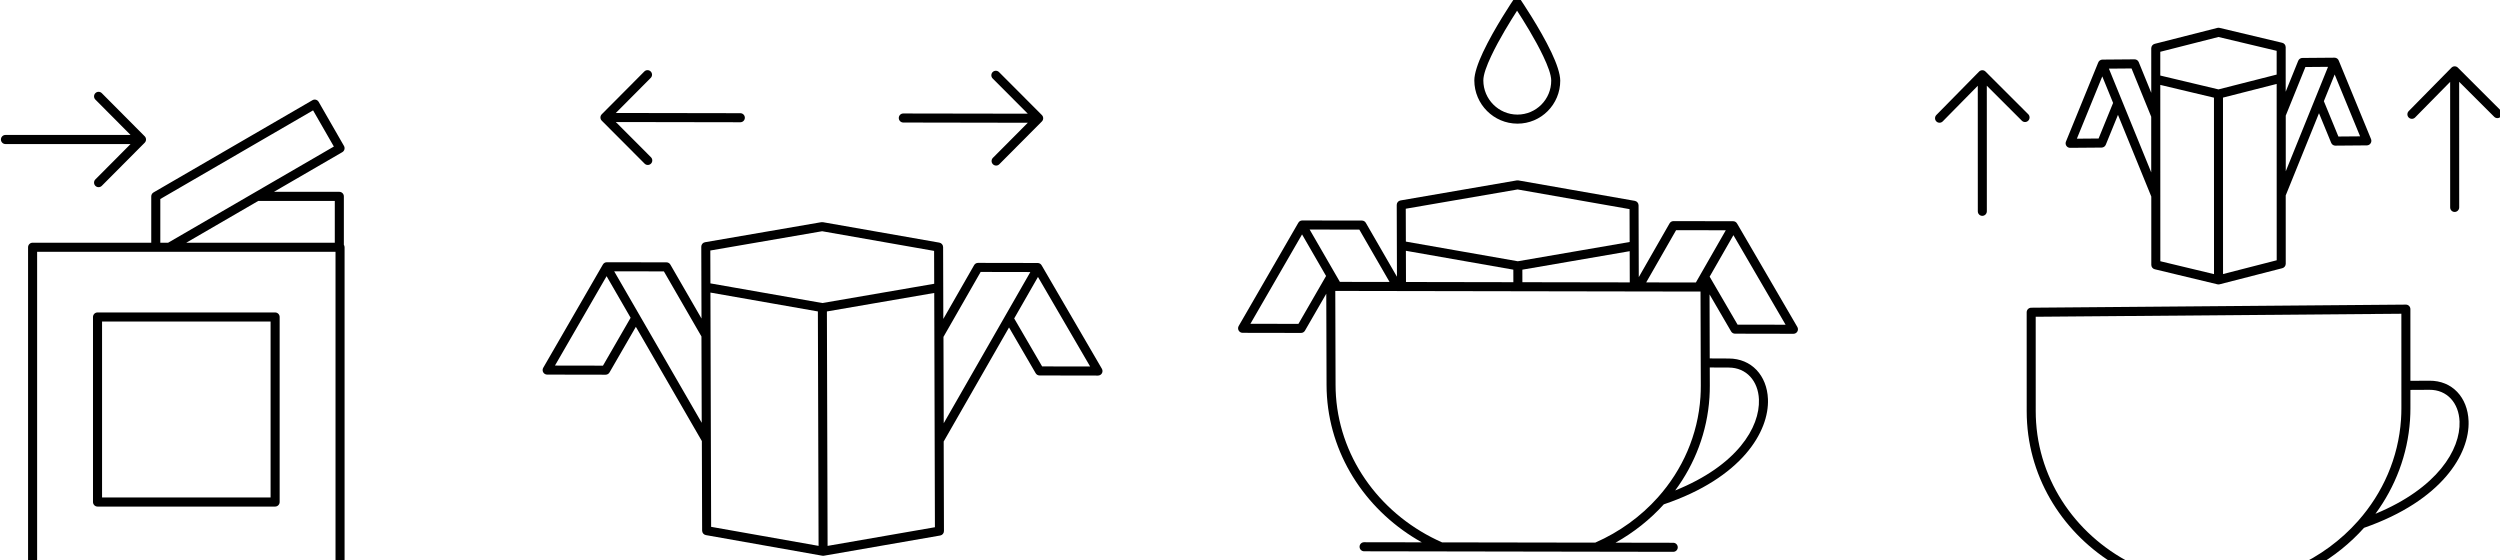 <svg style="fill-rule:evenodd;clip-rule:evenodd;stroke-linejoin:round;stroke-miterlimit:2;" xml:space="preserve" xmlns:xlink="http://www.w3.org/1999/xlink" xmlns="http://www.w3.org/2000/svg" version="1.1" viewBox="0 0 745 167" height="100%" width="100%">
    <g transform="matrix(1,0,0,1,-4077.94,-2695.9)">
        <g transform="matrix(1,0,0,1,2373.84,9.472)" id="Artboard1">
            <rect style="fill:none;" height="3507.87" width="2480.32" y="0" x="0"></rect>
            <g transform="matrix(3.915,0,0,3.915,-1135.05,-7283.03)">
                <g transform="matrix(0.276,0.478,-0.076,0.044,864.71,2206.31)">
                    <path d="M489.65,2977.05L493.277,3016.63C493.388,3017.83 493.387,3019.32 493.276,3020.52L489.225,3064.35C489.113,3065.56 488.906,3066.31 488.682,3066.31C488.459,3066.3 488.252,3065.55 488.141,3064.34L479.966,2975.1C479.962,2975.05 479.957,2975 479.953,2974.95C479.83,2973.76 479.816,2972.19 479.937,2970.88C479.937,2970.88 484.071,2926.13 484.071,2926.13C484.183,2924.92 484.389,2924.18 484.613,2924.18C484.613,2924.18 493.195,2924.18 493.195,2924.18L489.449,2910.67L484.608,2893.21C484.345,2892.26 484.229,2890.26 484.334,2888.48L489.98,2792.46C490.005,2792.04 490.041,2791.65 490.087,2791.31L500.575,2712.75C500.77,2711.29 501.104,2710.92 501.367,2711.87L506.209,2729.33L509.954,2742.84C509.954,2742.84 505.663,2696.41 505.663,2696.41C505.551,2695.2 505.551,2693.72 505.663,2692.51C505.663,2692.5 509.799,2647.76 509.799,2647.76C509.921,2646.45 510.145,2645.75 510.371,2645.82C510.381,2645.81 510.39,2645.81 510.399,2645.81L526.858,2645.42C527.082,2645.41 527.289,2646.16 527.401,2647.37C527.513,2648.58 527.513,2650.07 527.402,2651.28L523.35,2695.11C523.239,2696.32 523.034,2697.06 522.811,2697.06L515.512,2697.22L524.607,2795.69L535.313,2834.3C535.576,2835.25 535.692,2837.24 535.588,2839.03L529.963,2935.12C529.951,2935.33 529.935,2935.54 529.917,2935.73C529.899,2935.93 529.878,2936.12 529.855,2936.29L519.346,3014.77C519.151,3016.22 518.817,3016.59 518.554,3015.64L507.847,2977.03L489.65,2977.05ZM481.586,2977.07L488.686,3054.57L492.014,3018.56L488.209,2977.06L481.586,2977.07ZM484.973,2931.99L481.53,2969.26L505.657,2969.22L495.334,2931.99L484.973,2931.99ZM490.717,2906.23L518.724,3007.24L528.419,2934.84L500.393,2833.76L490.717,2906.23ZM505.128,2734.45L501.198,2720.28L491.116,2795.79L485.689,2888.09L489.619,2902.26L499.7,2826.75L505.128,2734.45ZM529.044,2928.08L534.233,2839.43L506.227,2738.41L501.018,2826.99L529.044,2928.08ZM506.926,2694.46L512.106,2750.51L522.43,2787.74L513.89,2695.3L510.371,2657.2L506.926,2694.46ZM514.792,2689.43L522.448,2689.26L525.775,2653.26L511.482,2653.6L514.792,2689.43ZM492.379,2594.4L483.75,2687.76C483.578,2689.63 483.195,2690.27 482.897,2689.19C482.598,2688.11 482.495,2685.72 482.668,2683.86L491.296,2590.49L484.668,2601.59C484.335,2602.15 483.992,2600.91 483.902,2598.83C483.813,2596.75 484.011,2594.61 484.344,2594.05L492.43,2580.51C492.593,2580.24 492.762,2580.39 492.904,2580.9C493.047,2581.42 493.152,2582.26 493.196,2583.27L495.362,2633.79C495.452,2635.87 495.254,2638.01 494.92,2638.57C494.587,2639.13 494.244,2637.89 494.155,2635.81L492.379,2594.4ZM462.695,2913.3C462.532,2913.57 462.363,2913.42 462.22,2912.91C462.078,2912.39 461.973,2911.55 461.929,2910.54L459.763,2860.03C459.673,2857.94 459.871,2855.8 460.204,2855.24C460.538,2854.69 460.881,2855.92 460.97,2858L462.746,2899.41L471.374,2806.05C471.547,2804.18 471.93,2803.54 472.228,2804.62C472.527,2805.7 472.629,2808.09 472.457,2809.95L463.828,2903.32L470.457,2892.22C470.79,2891.66 471.133,2892.9 471.222,2894.98C471.312,2897.06 471.114,2899.21 470.781,2899.76L462.695,2913.3Z"></path>
                </g>
                <g transform="matrix(0.148,0.363,-0.041,0.034,936.004,2275.87)">
                    <path d="M490.445,2979.94L493.544,3013.74C493.721,3015.67 493.683,3018.59 493.448,3021.14L489.396,3064.97C489.203,3067.07 488.903,3068.6 488.597,3069.05C488.292,3069.51 488.021,3068.82 487.875,3067.23L479.701,2977.99C479.495,2976.13 479.509,2973.04 479.765,2970.26L483.899,2925.52C484.135,2922.96 484.523,2921.29 484.881,2921.29L491.321,2921.29L489.181,2913.57L484.34,2896.11C484.011,2894.93 483.908,2891.92 484.09,2888.82L489.737,2792.8C489.8,2791.73 489.895,2790.7 490.013,2789.82L500.5,2711.26C500.838,2708.73 501.307,2707.78 501.636,2708.97L506.477,2726.43L508.617,2734.15C508.617,2734.15 505.397,2699.31 505.397,2699.3C505.204,2697.22 505.268,2694.07 505.527,2691.52L509.628,2647.15C509.884,2644.37 510.307,2642.74 510.667,2642.93L527.125,2642.53C527.419,2642.53 527.649,2643.65 527.739,2645.53C527.829,2647.41 527.767,2649.8 527.573,2651.89L523.522,2695.73C523.287,2698.28 522.9,2699.94 522.544,2699.95L516.309,2700.09L524.87,2792.77L535.582,2831.4C535.909,2832.58 536.013,2835.59 535.832,2838.68L530.207,2934.77C530.176,2935.31 530.136,2935.84 530.089,2936.35C530.041,2936.87 529.988,2937.35 529.929,2937.78L519.419,3016.26C519.082,3018.79 518.614,3019.73 518.286,3018.55L507.574,2979.91L490.445,2979.94ZM482.382,2979.95L488.839,3050.44L491.633,3020.2L487.943,2979.94L482.382,2979.95ZM484.936,2934.87L482.025,2966.37L488.839,2966.36L503.785,2966.34L495.061,2934.87L484.936,2934.87ZM491.251,2904.28L518.889,3003.96L527.885,2936.78L500.228,2837.03L491.251,2904.28ZM504.756,2736.98L501.033,2723.55L491.301,2796.46L486.061,2885.56L489.783,2898.99L499.516,2826.09L504.756,2736.98ZM529.047,2924.22L533.862,2841.96L506.223,2742.27L501.39,2824.47L529.047,2924.22ZM507.308,2692.82L512.37,2747.59L521.094,2779.05L513.624,2698.19L510.219,2661.32L507.308,2692.82ZM515.059,2686.55L522.485,2686.38L525.279,2656.15L512.279,2656.45L515.059,2686.55ZM525.048,3274.29L509.522,3218.29C509.128,3216.87 509.069,3212.91 509.39,3209.43L557.596,2687.83C557.917,2684.36 558.496,2682.7 558.89,2684.12L570.126,2724.64C570.804,2717.36 571.917,2705.39 572.581,2698.21C575.519,2666.42 580.164,2654.57 583.99,2666.7C589.253,2683.39 593.028,2748.06 587.138,2872.16C587.757,2899.96 587.7,2930.14 586.951,2961.43L594.386,2880.99C594.707,2877.52 595.287,2875.85 595.68,2877.27C596.073,2878.69 596.132,2882.66 595.812,2886.13L555.988,3317.03C555.667,3320.5 555.087,3322.16 554.694,3320.75C554.301,3319.33 554.241,3315.36 554.562,3311.89L561.997,3231.44C550.437,3288.88 537.255,3309.79 526.962,3280.45C526.312,3278.6 525.674,3276.55 525.048,3274.29ZM514.874,3170.66L511.396,3208.29L526.209,3261.72C526.803,3263.86 527.408,3265.81 528.025,3267.56C538.798,3298.27 552.904,3270.86 564.612,3203.14L584.336,2989.73C585.784,2949.89 586.092,2911.26 585.288,2876.58C585.285,2876.49 585.283,2876.4 585.282,2876.32C584.117,2826.5 580.653,2784.87 574.972,2759.58C574.421,2757.12 573.848,2754.82 573.255,2752.68C573.255,2752.68 569.673,2739.77 569.671,2739.76L558.441,2699.26L514.874,3170.66ZM586.421,2848.39C590.45,2747.93 587.436,2693.89 582.883,2679.46C579.909,2670.03 576.29,2678.64 574.006,2703.35C573.343,2710.53 572.232,2722.48 571.552,2729.78L574.416,2740.11C575.042,2742.37 575.646,2744.8 576.228,2747.39C581.357,2770.22 584.775,2805.69 586.421,2848.39ZM467.672,3157.99L468.696,3226.74C468.748,3230.2 468.38,3234.18 467.875,3235.63C467.37,3237.08 466.919,3235.45 466.867,3231.99L465.617,3148.13C465.592,3146.44 465.667,3144.58 465.819,3142.93C465.972,3141.28 466.192,3139.95 466.439,3139.24L478.69,3104.07C479.195,3102.62 479.647,3104.25 479.698,3107.7C479.75,3111.16 479.382,3115.14 478.877,3116.59L468.833,3145.42L488.514,3216.4C488.907,3217.82 488.967,3221.79 488.646,3225.26C488.325,3228.73 487.746,3230.39 487.352,3228.97L467.672,3157.99ZM528.444,2500.42L529.469,2569.17C529.521,2572.63 529.152,2576.61 528.648,2578.06C528.143,2579.51 527.691,2577.88 527.64,2574.43L526.39,2490.56C526.365,2488.87 526.439,2487.01 526.592,2485.36C526.744,2483.71 526.965,2482.38 527.211,2481.67L539.463,2446.5C539.967,2445.05 540.419,2446.68 540.471,2450.14C540.522,2453.59 540.154,2457.57 539.649,2459.02L529.606,2487.86L549.287,2558.84C549.68,2560.26 549.739,2564.22 549.419,2567.69C549.098,2571.16 548.518,2572.83 548.125,2571.41L528.444,2500.42Z"></path>
                </g>
                <g transform="matrix(0.276,0.478,-0.076,0.044,917.646,2203.13)">
                    <path d="M490.341,2984.6L493.277,3016.63C493.388,3017.83 493.387,3019.32 493.276,3020.52L489.225,3064.35C489.113,3065.56 488.906,3066.31 488.682,3066.31C488.459,3066.3 488.252,3065.55 488.141,3064.34L479.966,2975.1C479.962,2975.05 479.957,2975 479.953,2974.95C479.83,2973.76 479.816,2972.19 479.937,2970.88C479.937,2970.88 484.071,2926.13 484.071,2926.13C484.183,2924.92 484.389,2924.18 484.613,2924.18C484.613,2924.18 493.195,2924.18 493.195,2924.18L484.608,2893.21C484.345,2892.26 484.229,2890.26 484.334,2888.48L489.98,2792.46C490.005,2792.04 490.041,2791.65 490.087,2791.31L500.575,2712.75C500.77,2711.29 501.104,2710.92 501.367,2711.87L509.954,2742.84C509.954,2742.84 505.664,2696.42 505.663,2696.41C505.54,2695.08 505.557,2693.49 505.684,2692.29L509.799,2647.76C509.92,2646.45 510.145,2645.75 510.371,2645.82C510.381,2645.81 510.39,2645.81 510.399,2645.81L526.858,2645.42C527.082,2645.41 527.289,2646.16 527.401,2647.37C527.513,2648.58 527.513,2650.07 527.402,2651.28L523.35,2695.11C523.239,2696.32 523.034,2697.06 522.811,2697.06L516.904,2697.19L524.557,2724.8C524.923,2720.88 525.523,2714.45 525.88,2710.58C527.46,2693.48 530.549,2689.23 533.429,2698.72C537.39,2711.78 541.041,2752.41 538.798,2822.52C539.66,2839.38 540.082,2857.26 540.036,2875.38L544.036,2832.1C544.208,2830.23 544.591,2829.59 544.89,2830.67C545.189,2831.74 545.291,2834.13 545.119,2836L523.692,3067.84C523.519,3069.71 523.137,3070.35 522.838,3069.27C522.539,3068.19 522.437,3065.8 522.609,3063.94L526.609,3020.65C519.352,3047.81 510.391,3052.33 502.695,3028.76C502.209,3027.27 501.728,3025.67 501.253,3023.95L490.341,2984.6ZM481.586,2977.07L488.686,3054.57L492.014,3018.56L488.209,2977.06L481.586,2977.07ZM484.973,2931.99L481.53,2969.26L488.572,2969.25L489.867,2969.24L493.31,2931.99L484.973,2931.99ZM490.717,2906.23L494.448,2919.68L501.89,2839.16L500.393,2833.76L490.717,2906.23ZM505.128,2734.45L501.198,2720.28L491.116,2795.79L485.689,2888.09L489.619,2902.26L499.7,2826.75L505.128,2734.45ZM509.957,2751.87L506.227,2738.41L501.018,2826.99L502.515,2832.39L509.957,2751.87ZM506.927,2694.47L511.094,2739.56L514.538,2702.3L513.89,2695.3L510.371,2657.2L506.927,2694.47ZM514.792,2689.43L522.448,2689.26L525.775,2653.26L511.482,2653.6L514.792,2689.43ZM524.469,2733.5L515.941,2702.74L492.5,2956.37L490.769,2975.1L490.629,2976.62L501.878,3017.19C502.328,3018.82 502.785,3020.34 503.245,3021.75C511.301,3046.42 520.812,3038.6 528.017,3005.43L538.629,2890.6C539.037,2867.83 538.661,2845.09 537.563,2824.03C537.56,2823.98 537.557,2823.93 537.554,2823.87C535.97,2793.62 532.893,2766.84 528.505,2748.43C528.079,2746.64 527.641,2744.94 527.19,2743.31C527.19,2743.31 524.47,2733.5 524.469,2733.5ZM537.928,2807.98C539.223,2750.79 536.272,2716.92 532.846,2705.63C530.607,2698.25 528.191,2701.19 526.962,2714.49C526.605,2718.35 526.006,2724.78 525.64,2728.7L527.815,2736.55C528.29,2738.26 528.753,2740.06 529.202,2741.95C533.163,2758.57 536.114,2781.66 537.928,2807.98ZM468.72,2711.29C468.72,2711.29 473.401,2709.12 477.094,2711C478.771,2711.86 480.25,2713.65 481.069,2716.6C483.915,2726.87 484.892,2749.64 483.249,2767.41C481.605,2785.19 477.961,2791.29 475.115,2781.03C474.296,2778.08 473.308,2770.97 472.351,2762.32C470.244,2743.29 468.203,2716.88 468.203,2716.88C468.113,2715.71 468.122,2714.35 468.225,2713.23C468.328,2712.11 468.514,2711.38 468.72,2711.29ZM469.746,2718.71C470.436,2727.21 471.89,2744.43 473.379,2757.88C474.208,2765.37 475.031,2771.71 475.74,2774.27C477.988,2782.38 480.868,2777.56 482.166,2763.51C483.464,2749.46 482.693,2731.47 480.444,2723.37C479.735,2720.81 478.444,2719.53 476.993,2718.79C474.384,2717.45 471.27,2718.2 469.746,2718.71Z"></path>
                </g>
                <g transform="matrix(0.329,0,0,0.086,578.967,2309.61)">
                    <path d="M524.026,2970.93C524.132,2971.57 524.193,2972.32 524.193,2973.12L524.193,3257.7C524.193,3259.92 523.724,3261.73 523.145,3261.73L452.012,3261.73C451.433,3261.73 450.964,3259.92 450.964,3257.7L450.964,2973.12C450.964,2970.89 451.433,2969.09 452.012,2969.09L479.464,2969.09C479.464,2969.09 479.465,2928.09 479.465,2928.08C479.465,2926.64 479.664,2925.32 479.989,2924.59L516.764,2842.95C517.265,2841.84 517.907,2842.5 518.196,2844.43L524.053,2883.43C524.342,2885.36 524.17,2887.83 523.669,2888.94L507.853,2924.05L522.977,2924.05C523.255,2924.05 523.522,2924.48 523.719,2925.23C523.915,2925.99 524.026,2927.01 524.026,2928.08L524.026,2970.93ZM480.513,2977.15L453.06,2977.15L453.06,3253.67L522.097,3253.67L522.097,2977.15L483.653,2977.15L480.513,2977.15ZM481.561,2930.41L481.561,2969.09L483.372,2969.09L503.416,2924.59L521.713,2883.97L516.904,2851.95L481.561,2930.41ZM521.929,2969.09L521.929,2932.11L504.221,2932.11L487.565,2969.09L521.929,2969.09ZM509.171,3034.84L509.171,3198.6C509.171,3200.82 508.701,3202.63 508.122,3202.63L467.035,3202.63C466.456,3202.63 465.986,3200.82 465.986,3198.6L465.986,3034.84C465.986,3032.61 466.456,3030.81 467.035,3030.81L508.122,3030.81C508.701,3030.81 509.171,3032.61 509.171,3034.84ZM507.074,3038.87L468.083,3038.87L468.083,3194.57L507.074,3194.57L507.074,3038.87ZM474.676,2881.77L445.732,2881.77C445.153,2881.77 444.684,2879.96 444.684,2877.74C444.684,2875.51 445.153,2873.71 445.732,2873.71L474.676,2873.71L466.537,2842.41C466.128,2840.84 466.128,2838.28 466.537,2836.71C466.946,2835.14 467.611,2835.14 468.02,2836.71L477.948,2874.89C478.147,2875.65 478.255,2876.68 478.255,2877.74C478.255,2878.8 478.147,2879.82 477.948,2880.59L468.02,2918.76C467.611,2920.33 466.946,2920.33 466.537,2918.76C466.128,2917.19 466.128,2914.63 466.537,2913.06L474.676,2881.77Z"></path>
                </g>
            </g>
        </g>
    </g>
</svg>
